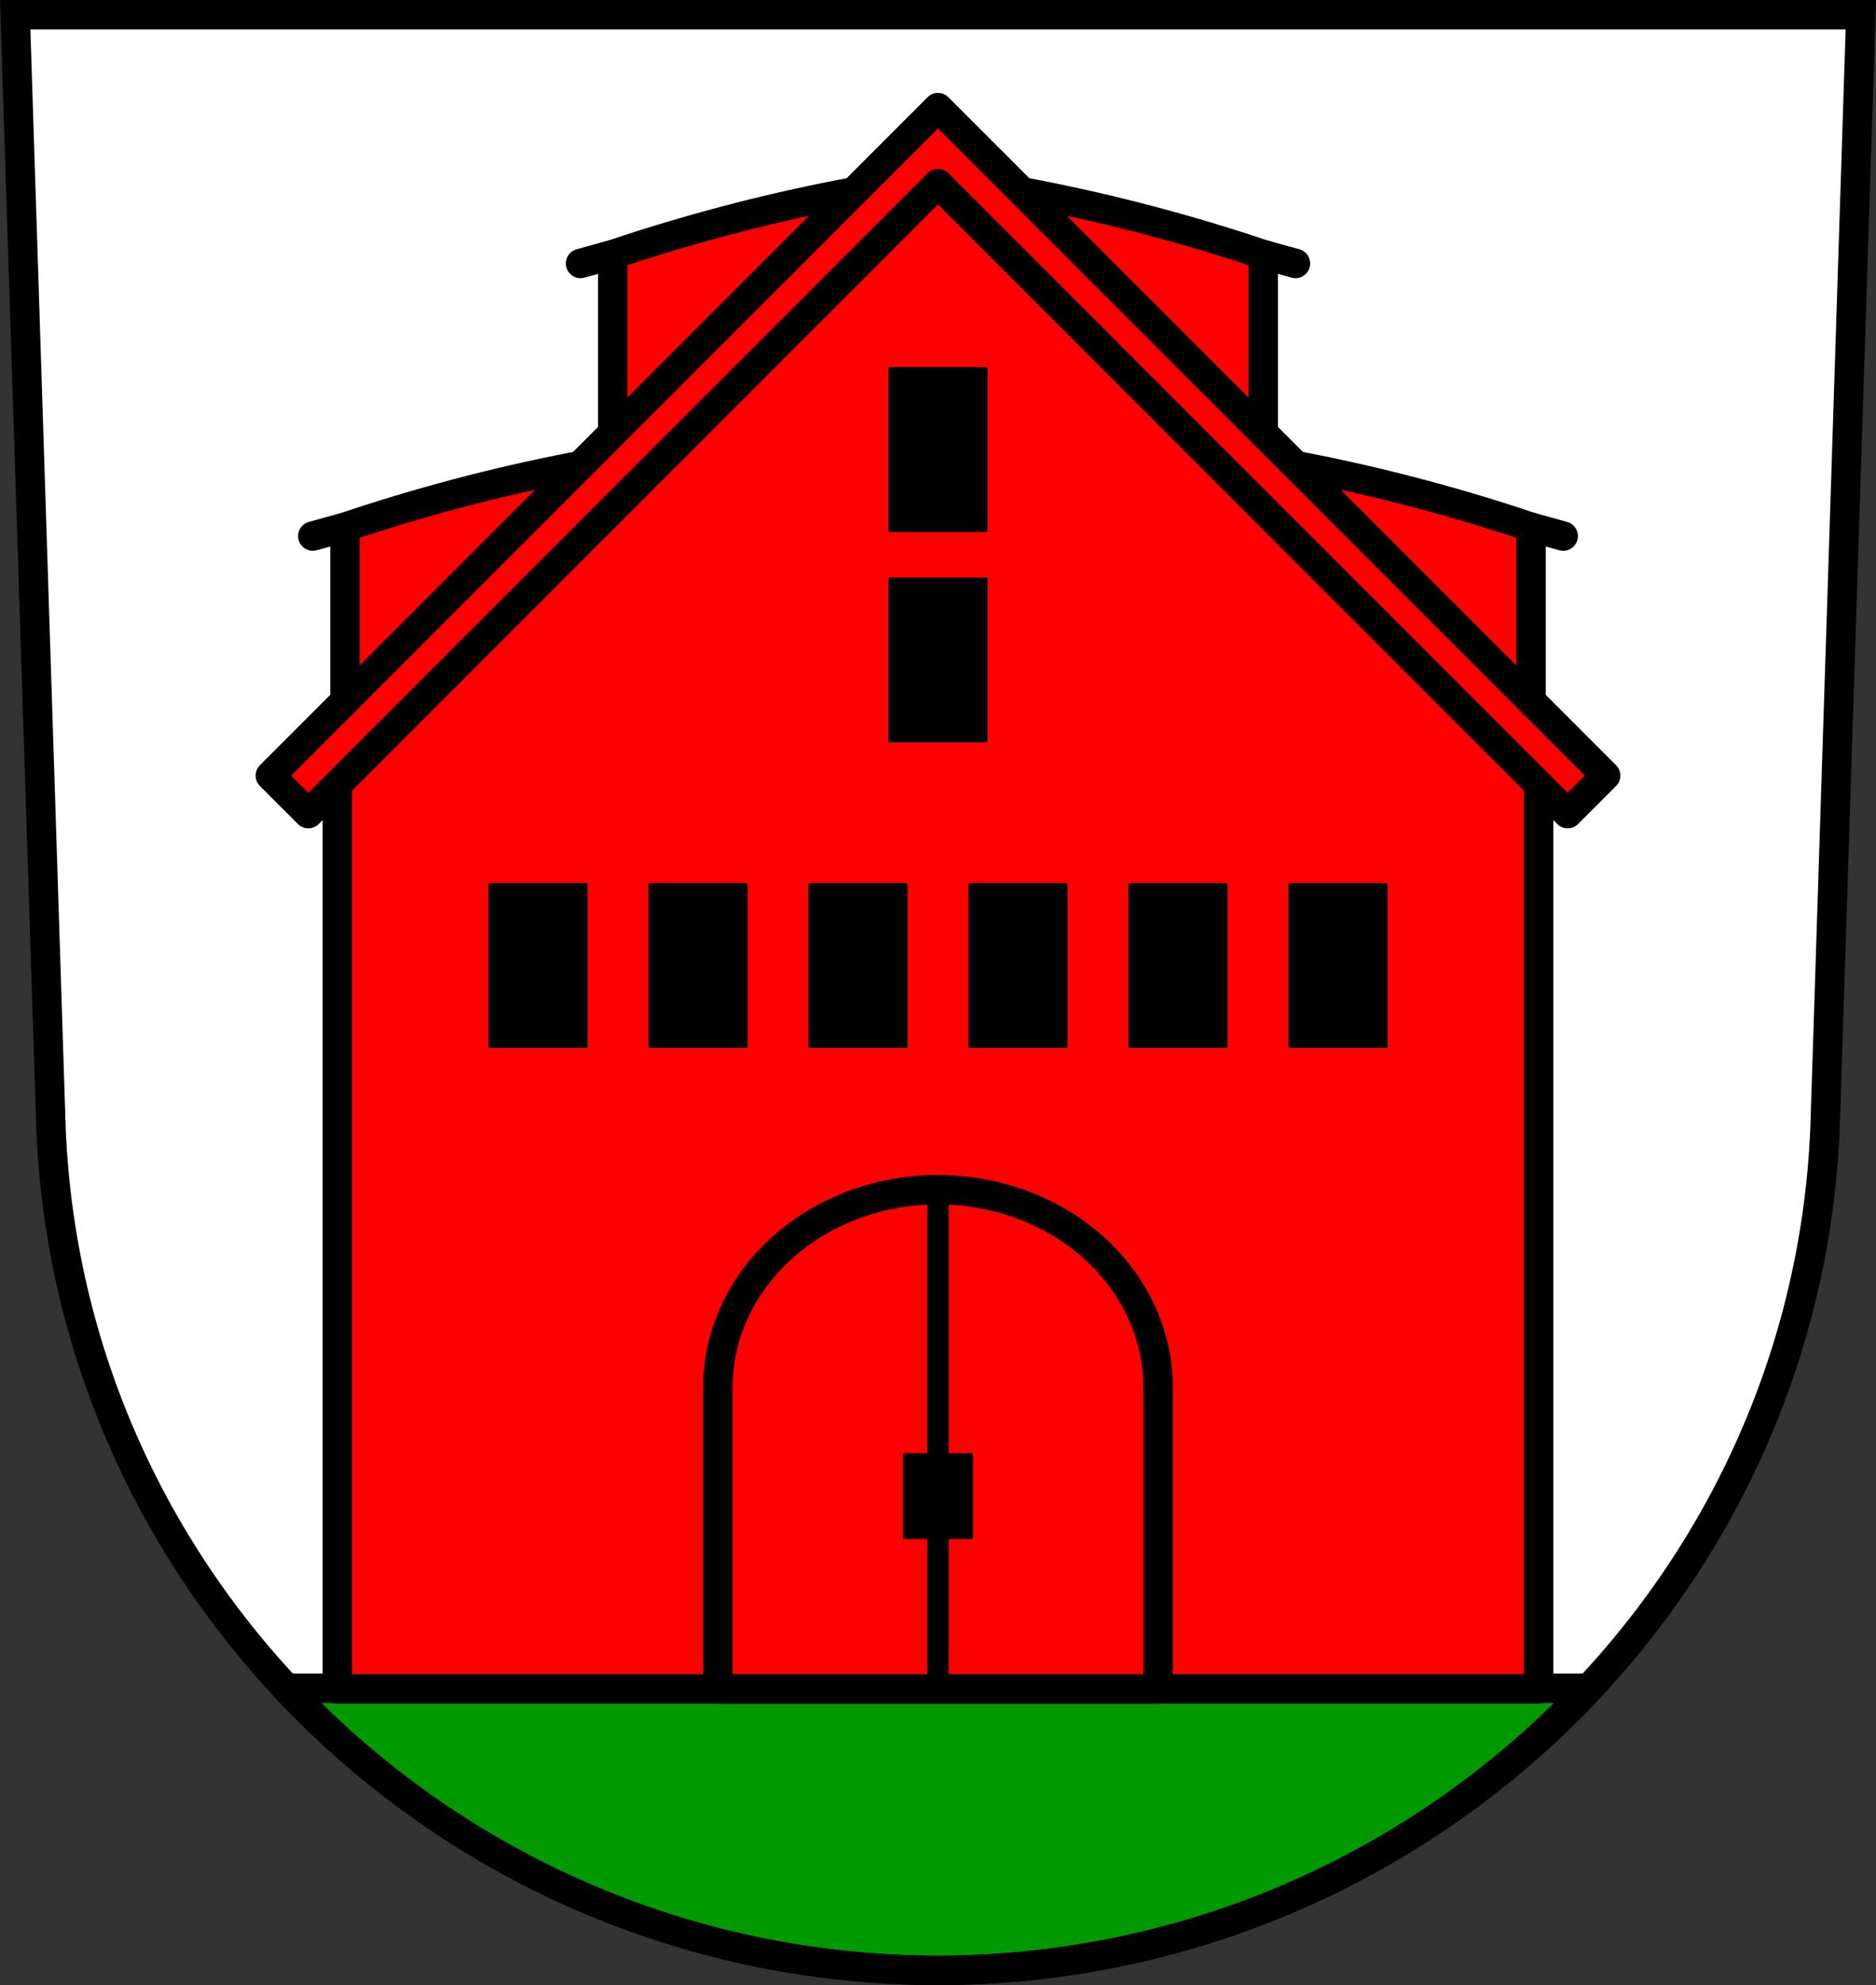 <svg xmlns="http://www.w3.org/2000/svg" width="701.33" height="741.77" viewBox="0 0 701.334 741.769"><rect x="0" y="0" width="701.334" height="741.769" fill="#333333" stroke="none"/><g transform="translate(-22.446-60.05)"><path d="m28.13 65.55l13.398 416.62c7.415 175.25 153.92 314.05 331.59 314.14 177.51-.215 324.07-139.06 331.59-314.14l13.398-416.62h-344.98z" fill="#fff" fill-rule="evenodd"/><g stroke="#000"><g stroke-width="11"><path d="m107.11 630.86c60.772 64.845 147.61 105.36 243.55 105.41 95.8-.116 182.58-40.63 243.36-105.41h-486.91z" transform="translate(22.446 60.05)" fill="#090" stroke-linejoin="round" stroke-linecap="round"/><g fill-rule="evenodd"><path d="m28.13 65.55l13.398 416.62c7.415 175.25 153.92 314.05 331.59 314.14 177.51-.215 324.07-139.06 331.59-314.14l13.398-416.62h-344.98z" fill="none"/><path d="m151.42 352.27v-95.23c13.861-4.661 27.876-8.865 42.01-12.604 28.3-7.484 57.09-13.1 86.13-16.805l-7.702 67.22-94.53 72.12-25.908-14.705z" fill="#f00"/><path d="m151.42 257.04l-12.03 3.323" fill="none" stroke-linecap="round"/><path d="m594.81 352.27v-95.23c-13.861-4.661-27.876-8.865-42.01-12.604-28.3-7.484-57.09-13.1-86.13-16.805l7.702 67.22 94.53 72.12 25.908-14.705z" fill="#f00"/><path d="m594.81 257.04l12.03 3.323" fill="none" stroke-linecap="round"/><path d="m251.51 250.4v-95.23c13.861-4.661 27.876-8.865 42.01-12.604 28.3-7.484 57.09-13.1 86.13-16.805l-7.702 67.22-94.53 72.12-25.908-14.705z" fill="#f00"/><path d="m251.51 155.17l-12.03 3.323" fill="none" stroke-linecap="round"/><path d="m494.71 250.4v-95.23c-13.861-4.661-27.876-8.865-42.01-12.604-28.3-7.484-57.09-13.1-86.13-16.805l7.702 67.22 94.53 72.12 25.908-14.705z" fill="#f00"/><path d="m494.71 155.17l12.03 3.323" fill="none" stroke-linecap="round"/></g><path d="m373.11 112.27l-224.55 239.18v339.68h449.09v-339.68l-224.55-239.18" fill="#f00" stroke-linejoin="round" stroke-linecap="round"/></g><g stroke-linejoin="round" stroke-linecap="round"><path d="m355.09 197.75v60.62h36.05v-60.62h-36.05zm0 78.61v60.62h36.05v-60.62h-36.05zm-149.51 114.15v60.62h36.05v-60.62h-36.05zm59.807 0v60.62h36.04v-60.62h-36.04zm59.803 0v60.62h36.05v-60.62h-36.05zm59.807 0v60.62h36.05v-60.62h-36.05zm59.807 0v60.62h36.05v-60.62h-36.05zm59.805 0v60.62h36.05v-60.62h-36.05zm-144.05 213.04v31.13h25.12v-31.13h-25.12z"/><path d="m373.114 504.606a82.29 73.828 0 0 0 -82.289 73.828v112.7h164.58v-112.7a82.29 73.828 0 0 0 -82.289 -73.828z" fill="none" stroke-width="11"/></g><path d="m373.11 504.61v184.15" fill="none" fill-rule="evenodd" stroke-width="8"/><path d="m373.11 100.27l-14.201 14.201-235.4 235.4 14.201 14.201 235.4-235.4 235.4 235.4 14.201-14.201-235.4-235.4-14.201-14.201" fill="#f00" stroke-linejoin="round" stroke-linecap="round" stroke-width="11"/></g></g></svg>